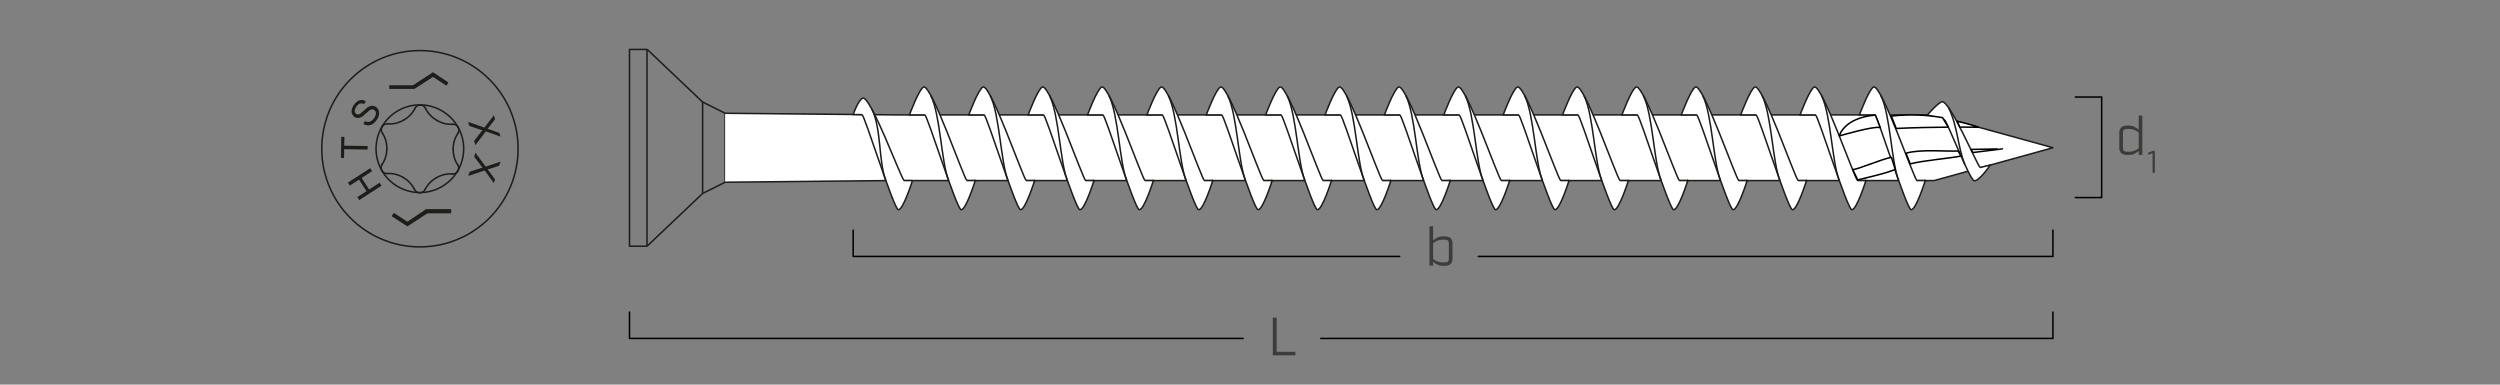 <?xml version="1.0" encoding="UTF-8"?><svg xmlns="http://www.w3.org/2000/svg" viewBox="0 0 650 100"><rect x="0" y="0" width="650" height="100" fill="#808080" stroke="none"/><g id="uuid-d87ca189-e3c4-4b3a-9ed9-63012aa80b2b"><line x1="188.53" y1="47.38" x2="182.68" y2="50.3" style="fill:none; stroke:#1d1d1b; stroke-linejoin:round; stroke-width:.4px;"/><line x1="188.53" y1="29.45" x2="182.68" y2="26.53" style="fill:none; stroke:#1d1d1b; stroke-linejoin:round; stroke-width:.4px;"/><line x1="182.68" y1="50.3" x2="168.22" y2="64.02" style="fill:none; stroke:#1d1d1b; stroke-linejoin:round; stroke-width:.4px;"/><line x1="168.22" y1="64.02" x2="168.22" y2="12.81" style="fill:none; stroke:#1d1d1b; stroke-linejoin:round; stroke-width:.4px;"/><line x1="188.53" y1="29.45" x2="188.53" y2="47.38" style="fill:none; stroke:#1d1d1b; stroke-linejoin:round; stroke-width:.4px;"/><line x1="182.68" y1="50.3" x2="182.68" y2="26.53" style="fill:none; stroke:#1d1d1b; stroke-linejoin:round; stroke-width:.4px;"/><polyline points="168.22 12.86 163.67 12.86 163.67 64.02 168.22 64.02" style="fill:none; stroke:#1d1d1b; stroke-linejoin:round; stroke-width:.4px;"/><line x1="182.68" y1="26.53" x2="168.23" y2="12.81" style="fill:none; stroke:#1d1d1b; stroke-linejoin:round; stroke-width:.4px;"/><polyline points="188.53 29.45 233.68 29.88 237.06 29.88 249.13 29.88 252.52 29.88 264.59 29.88 268.09 29.88 280.16 29.88 283.54 29.88 295.61 29.88 298.99 29.88 311.06 29.88 314.44 29.88 326.52 29.88 330.01 29.88 342.08 29.88 345.46 29.88 357.53 29.88 360.91 29.88 372.99 29.88 376.52 29.88 388.59 29.88 391.97 29.88 404.04 29.88 407.42 29.88 419.5 29.88 422.88 29.88 434.95 29.88 438.34 29.88 450.41 29.88 453.79 29.88 465.86 29.88 469.24 29.88 481.31 29.88 484.7 29.88 496.77 29.88 500.15 29.88 502.86 29.88 513.82 32.91 517.97 34.05 533.76 38.41 516.57 43.16 511.82 44.47 502.86 46.95 497.37 46.95 494.08 46.95 481.91 46.95 478.63 46.95 466.46 46.95 463.18 46.95 451 46.95 447.72 46.95 435.55 46.95 432.27 46.95 420.1 46.95 416.81 46.95 404.64 46.95 401.36 46.95 389.19 46.95 385.91 46.95 373.74 46.95 370.3 46.95 358.13 46.95 354.85 46.95 342.68 46.95 339.4 46.95 327.22 46.95 323.83 46.95 311.66 46.95 308.38 46.95 296.21 46.95 292.93 46.95 280.76 46.95 277.47 46.95 265.3 46.95 261.9 46.95 249.73 46.95 246.45 46.95 234.28 46.95 231 46.95 188.53 47.38" style="fill:#fff; stroke:#1d1d1b; stroke-linejoin:round; stroke-width:.4px;"/><path d="m253.57,46.95h-2.17c-.74-.42-9.25-25.09-11.25-24.33-1.17.45-3.7,7.26-3.7,7.26h4.02c.74.42,8.19,24.31,9.4,24.63,1.22.32,3.7-7.56,3.7-7.56Z" style="fill:#fff; stroke:#1d1d1b; stroke-miterlimit:10; stroke-width:.4px;"/><path d="m246.65,46.95c-1.92-4.75-2.13-17-4.63-22.12" style="fill:none; stroke:#1d1d1b; stroke-miterlimit:10; stroke-width:.4px;"/><path d="m269,46.95h-2.17c-.74-.42-9.25-25.09-11.25-24.33-1.17.45-3.7,7.26-3.7,7.26h4.02c.74.42,8.19,24.31,9.4,24.63,1.22.32,3.7-7.56,3.7-7.56Z" style="fill:#fff; stroke:#1d1d1b; stroke-miterlimit:10; stroke-width:.4px;"/><path d="m262.09,46.95c-1.92-4.75-2.13-17-4.63-22.12" style="fill:none; stroke:#1d1d1b; stroke-miterlimit:10; stroke-width:.4px;"/><path d="m284.44,46.95h-2.17c-.74-.42-9.25-25.09-11.25-24.33-1.17.45-3.7,7.26-3.7,7.26h4.02c.74.42,8.19,24.31,9.4,24.63,1.22.32,3.7-7.56,3.7-7.56Z" style="fill:#fff; stroke:#1d1d1b; stroke-miterlimit:10; stroke-width:.4px;"/><path d="m277.52,46.95c-1.92-4.75-2.13-17-4.63-22.12" style="fill:none; stroke:#1d1d1b; stroke-miterlimit:10; stroke-width:.4px;"/><path d="m299.88,46.95h-2.17c-.74-.42-9.25-25.09-11.25-24.33-1.17.45-3.7,7.26-3.7,7.26h4.02c.74.42,8.19,24.31,9.4,24.63,1.22.32,3.7-7.56,3.7-7.56Z" style="fill:#fff; stroke:#1d1d1b; stroke-miterlimit:10; stroke-width:.4px;"/><path d="m292.96,46.95c-1.92-4.75-2.13-17-4.63-22.12" style="fill:none; stroke:#1d1d1b; stroke-miterlimit:10; stroke-width:.4px;"/><path d="m315.32,46.95h-2.17c-.74-.42-9.25-25.09-11.25-24.33-1.17.45-3.7,7.26-3.7,7.26h4.02c.74.42,8.19,24.31,9.4,24.63,1.22.32,3.7-7.56,3.7-7.56Z" style="fill:#fff; stroke:#1d1d1b; stroke-miterlimit:10; stroke-width:.4px;"/><path d="m308.4,46.95c-1.92-4.75-2.13-17-4.63-22.12" style="fill:none; stroke:#1d1d1b; stroke-miterlimit:10; stroke-width:.4px;"/><path d="m330.76,46.95h-2.17c-.74-.42-9.25-25.09-11.25-24.33-1.17.45-3.7,7.26-3.7,7.26h4.02c.74.42,8.19,24.31,9.4,24.63,1.22.32,3.7-7.56,3.7-7.56Z" style="fill:#fff; stroke:#1d1d1b; stroke-miterlimit:10; stroke-width:.4px;"/><path d="m323.84,46.95c-1.92-4.75-2.13-17-4.63-22.12" style="fill:none; stroke:#1d1d1b; stroke-miterlimit:10; stroke-width:.4px;"/><path d="m346.19,46.95h-2.17c-.74-.42-9.25-25.09-11.25-24.33-1.17.45-3.7,7.26-3.7,7.26h4.02c.74.42,8.19,24.31,9.4,24.63,1.22.32,3.7-7.56,3.7-7.56Z" style="fill:#fff; stroke:#1d1d1b; stroke-miterlimit:10; stroke-width:.4px;"/><path d="m339.28,46.95c-1.92-4.75-2.13-17-4.63-22.12" style="fill:none; stroke:#1d1d1b; stroke-miterlimit:10; stroke-width:.4px;"/><path d="m361.63,46.95h-2.17c-.74-.42-9.25-25.09-11.25-24.33-1.17.45-3.7,7.26-3.7,7.26h4.02c.74.42,8.19,24.31,9.4,24.63s3.7-7.56,3.7-7.56Z" style="fill:#fff; stroke:#1d1d1b; stroke-miterlimit:10; stroke-width:.4px;"/><path d="m354.71,46.95c-1.92-4.75-2.13-17-4.63-22.12" style="fill:none; stroke:#1d1d1b; stroke-miterlimit:10; stroke-width:.4px;"/><path d="m377.07,46.95h-2.17c-.74-.42-9.25-25.09-11.25-24.33-1.17.45-3.7,7.26-3.7,7.26h4.02c.74.42,8.19,24.31,9.4,24.63,1.22.32,3.7-7.56,3.7-7.56Z" style="fill:#fff; stroke:#1d1d1b; stroke-miterlimit:10; stroke-width:.4px;"/><path d="m370.15,46.95c-1.92-4.75-2.13-17-4.63-22.12" style="fill:none; stroke:#1d1d1b; stroke-miterlimit:10; stroke-width:.4px;"/><path d="m392.51,46.95h-2.17c-.74-.42-9.25-25.09-11.25-24.33-1.17.45-3.7,7.26-3.7,7.26h4.02c.74.42,8.19,24.31,9.4,24.63,1.22.32,3.7-7.56,3.7-7.56Z" style="fill:#fff; stroke:#1d1d1b; stroke-miterlimit:10; stroke-width:.4px;"/><path d="m385.59,46.95c-1.92-4.75-2.13-17-4.63-22.12" style="fill:none; stroke:#1d1d1b; stroke-miterlimit:10; stroke-width:.4px;"/><path d="m407.95,46.95h-2.17c-.74-.42-9.25-25.09-11.25-24.33-1.17.45-3.7,7.26-3.7,7.26h4.02c.74.42,8.19,24.31,9.4,24.63,1.22.32,3.7-7.56,3.7-7.56Z" style="fill:#fff; stroke:#1d1d1b; stroke-miterlimit:10; stroke-width:.4px;"/><path d="m401.03,46.95c-1.92-4.75-2.13-17-4.63-22.12" style="fill:none; stroke:#1d1d1b; stroke-miterlimit:10; stroke-width:.4px;"/><path d="m423.38,46.95h-2.17c-.74-.42-9.25-25.09-11.25-24.33-1.17.45-3.7,7.26-3.7,7.26h4.02c.74.42,8.19,24.31,9.4,24.63,1.22.32,3.7-7.56,3.7-7.56Z" style="fill:#fff; stroke:#1d1d1b; stroke-miterlimit:10; stroke-width:.4px;"/><path d="m416.47,46.95c-1.92-4.75-2.13-17-4.63-22.12" style="fill:none; stroke:#1d1d1b; stroke-miterlimit:10; stroke-width:.4px;"/><path d="m438.82,46.95h-2.17c-.74-.42-9.25-25.09-11.25-24.33-1.17.45-3.7,7.26-3.7,7.26h4.02c.74.42,8.19,24.31,9.4,24.63,1.22.32,3.7-7.56,3.7-7.56Z" style="fill:#fff; stroke:#1d1d1b; stroke-miterlimit:10; stroke-width:.4px;"/><path d="m431.9,46.95c-1.92-4.75-2.13-17-4.63-22.12" style="fill:none; stroke:#1d1d1b; stroke-miterlimit:10; stroke-width:.4px;"/><path d="m454.26,46.95h-2.17c-.74-.42-9.25-25.09-11.25-24.33-1.17.45-3.7,7.26-3.7,7.26h4.02c.74.42,8.19,24.31,9.4,24.63,1.22.32,3.7-7.56,3.7-7.56Z" style="fill:#fff; stroke:#1d1d1b; stroke-miterlimit:10; stroke-width:.4px;"/><path d="m447.34,46.95c-1.92-4.75-2.13-17-4.63-22.12" style="fill:none; stroke:#1d1d1b; stroke-miterlimit:10; stroke-width:.4px;"/><path d="m469.7,46.95h-2.17c-.74-.42-9.25-25.09-11.25-24.33-1.17.45-3.7,7.26-3.7,7.26h4.02c.74.42,8.19,24.31,9.4,24.63,1.22.32,3.7-7.56,3.7-7.56Z" style="fill:#fff; stroke:#1d1d1b; stroke-miterlimit:10; stroke-width:.4px;"/><path d="m462.78,46.95c-1.92-4.75-2.13-17-4.63-22.12" style="fill:none; stroke:#1d1d1b; stroke-miterlimit:10; stroke-width:.4px;"/><path d="m485.14,46.95h-2.17c-.74-.42-9.25-25.09-11.25-24.33-1.17.45-3.7,7.26-3.7,7.26h4.02c.74.42,8.19,24.31,9.4,24.63,1.22.32,3.7-7.56,3.7-7.56Z" style="fill:#fff; stroke:#1d1d1b; stroke-miterlimit:10; stroke-width:.4px;"/><path d="m478.22,46.95c-1.92-4.75-2.13-17-4.63-22.12" style="fill:none; stroke:#1d1d1b; stroke-miterlimit:10; stroke-width:.4px;"/><path d="m500.57,46.95h-2.17c-.74-.42-9.25-25.09-11.25-24.33-1.17.45-3.7,7.26-3.7,7.26h4.02c.74.42,8.19,24.31,9.4,24.63,1.22.32,3.7-7.56,3.7-7.56Z" style="fill:#fff; stroke:#1d1d1b; stroke-miterlimit:10; stroke-width:.4px;"/><path d="m493.66,46.95c-1.92-4.75-2.13-17-4.63-22.12" style="fill:none; stroke:#1d1d1b; stroke-miterlimit:10; stroke-width:.4px;"/><path d="m517.46,42.92l-2.61.63c-.74-.42-8.01-17.84-10.01-17.08-1.17.45-3.73,3.44-3.73,3.44l4.42,1.22c.74.42,6.52,15.53,7.74,15.85s4.2-4.06,4.2-4.06Z" style="fill:#fff; stroke:#1d1d1b; stroke-miterlimit:10; stroke-width:.4px;"/><path d="m510.86,42.78c-1.92-4.75-1.77-9.75-4.27-14.87" style="fill:none; stroke:#1d1d1b; stroke-miterlimit:10; stroke-width:.4px;"/><path d="m237.24,46.95h-2.17c-.74-.42-8.75-22.2-10.75-21.43-1.17.45-2.5,4.25-2.5,4.25l2.32.04c.74.42,8.19,24.38,9.4,24.7,1.22.32,3.7-7.56,3.7-7.56Z" style="fill:#fff; stroke:#1d1d1b; stroke-miterlimit:10; stroke-width:.4px;"/><path d="m230.33,46.95c-1.92-4.75-1.12-13.41-3.62-18.53" style="fill:none; stroke:#1d1d1b; stroke-miterlimit:10; stroke-width:.4px;"/><path d="m134.7,38.67c0,14.1-11.43,25.52-25.52,25.52s-25.52-11.43-25.52-25.52,11.43-25.52,25.52-25.52,25.52,11.43,25.52,25.52" style="fill:none; stroke:#1d1d1b; stroke-linecap:round; stroke-linejoin:round; stroke-width:.4px;"/><path d="m119.07,33.02c3.12,5.47,1.21,12.43-4.26,15.55-5.47,3.12-12.43,1.21-15.55-4.26-3.12-5.47-1.21-12.43,4.26-15.55,5.47-3.12,12.43-1.21,15.55,4.26" style="fill:none; stroke:#1d1d1b; stroke-linecap:round; stroke-linejoin:round; stroke-width:.4px;"/><path d="m110.53,49.25c-.24.54-.79.89-1.38.86" style="fill:none; stroke:#1d1d1b; stroke-linecap:round; stroke-linejoin:round; stroke-width:.4px;"/><path d="m109.13,50.12c-.59.02-1.14-.33-1.37-.88" style="fill:none; stroke:#1d1d1b; stroke-linecap:round; stroke-linejoin:round; stroke-width:.4px;"/><path d="m107.88,28.19c-.65,1.29-1.68,2.35-2.94,3.04" style="fill:none; stroke:#1d1d1b; stroke-linecap:round; stroke-linejoin:round; stroke-width:.4px;"/><path d="m107.88,28.19c.24-.54.79-.89,1.38-.86" style="fill:none; stroke:#1d1d1b; stroke-linecap:round; stroke-linejoin:round; stroke-width:.4px;"/><path d="m99.42,34.6c.79,1.21,1.19,2.63,1.16,4.07" style="fill:none; stroke:#1d1d1b; stroke-linecap:round; stroke-linejoin:round; stroke-width:.4px;"/><path d="m99.42,34.6c-.35-.48-.38-1.13-.06-1.63" style="fill:none; stroke:#1d1d1b; stroke-linecap:round; stroke-linejoin:round; stroke-width:.4px;"/><path d="m100.74,45.12c1.44-.08,2.87.28,4.11,1.03" style="fill:none; stroke:#1d1d1b; stroke-linecap:round; stroke-linejoin:round; stroke-width:.4px;"/><path d="m100.74,45.12c-.59.07-1.16-.24-1.44-.76" style="fill:none; stroke:#1d1d1b; stroke-linecap:round; stroke-linejoin:round; stroke-width:.4px;"/><path d="m110.53,49.25c.65-1.29,1.68-2.35,2.95-3.04" style="fill:none; stroke:#1d1d1b; stroke-linecap:round; stroke-linejoin:round; stroke-width:.4px;"/><path d="m118.99,42.84c-.79-1.21-1.19-2.63-1.16-4.07" style="fill:none; stroke:#1d1d1b; stroke-linecap:round; stroke-linejoin:round; stroke-width:.4px;"/><path d="m118.99,42.84c.35.48.38,1.13.06,1.63" style="fill:none; stroke:#1d1d1b; stroke-linecap:round; stroke-linejoin:round; stroke-width:.4px;"/><path d="m117.66,32.31c-1.44.08-2.87-.28-4.11-1.03" style="fill:none; stroke:#1d1d1b; stroke-linecap:round; stroke-linejoin:round; stroke-width:.4px;"/><path d="m117.66,32.31c.59-.07,1.16.24,1.44.76" style="fill:none; stroke:#1d1d1b; stroke-linecap:round; stroke-linejoin:round; stroke-width:.4px;"/><path d="m104.94,31.23c-1.24.73-2.68,1.08-4.12.98" style="fill:none; stroke:#1d1d1b; stroke-linecap:round; stroke-linejoin:round; stroke-width:.4px;"/><path d="m99.37,32.96c.28-.52.86-.82,1.45-.75" style="fill:none; stroke:#1d1d1b; stroke-linecap:round; stroke-linejoin:round; stroke-width:.4px;"/><path d="m100.57,38.66c.02,1.44-.41,2.86-1.21,4.06" style="fill:none; stroke:#1d1d1b; stroke-linecap:round; stroke-linejoin:round; stroke-width:.4px;"/><path d="m99.29,44.34c-.31-.51-.28-1.15.08-1.63" style="fill:none; stroke:#1d1d1b; stroke-linecap:round; stroke-linejoin:round; stroke-width:.4px;"/><path d="m104.85,46.16c1.26.71,2.27,1.78,2.91,3.07" style="fill:none; stroke:#1d1d1b; stroke-linecap:round; stroke-linejoin:round; stroke-width:.4px;"/><path d="m113.47,46.21c1.24-.73,2.68-1.08,4.12-.98" style="fill:none; stroke:#1d1d1b; stroke-linecap:round; stroke-linejoin:round; stroke-width:.4px;"/><path d="m119.04,44.48c-.28.52-.86.82-1.45.75" style="fill:none; stroke:#1d1d1b; stroke-linecap:round; stroke-linejoin:round; stroke-width:.4px;"/><path d="m117.82,38.77c-.01-1.44.41-2.86,1.21-4.06" style="fill:none; stroke:#1d1d1b; stroke-linecap:round; stroke-linejoin:round; stroke-width:.4px;"/><path d="m119.11,33.08c.31.51.28,1.15-.08,1.63" style="fill:none; stroke:#1d1d1b; stroke-linecap:round; stroke-linejoin:round; stroke-width:.4px;"/><path d="m113.56,31.28c-1.26-.71-2.27-1.78-2.91-3.07" style="fill:none; stroke:#1d1d1b; stroke-linecap:round; stroke-linejoin:round; stroke-width:.4px;"/><path d="m109.27,27.32c.59-.02,1.14.33,1.37.88" style="fill:none; stroke:#1d1d1b; stroke-linecap:round; stroke-linejoin:round; stroke-width:.4px;"/><path d="m99.2,48.28l-5.79,3.74-.5-.77,2.38-1.54-1.95-3.01-2.38,1.54-.5-.77,5.79-3.74.5.77-2.73,1.76,1.95,3.01,2.73-1.76.5.77Z" style="fill:#1d1d1b; stroke-width:0px;"/><path d="m95.57,38.89l-6.08-.1-.04,2.27h-.81s.09-5.48.09-5.48h.81s-.04,2.29-.04,2.29l6.08.1v.91Z" style="fill:#1d1d1b; stroke-width:0px;"/><path d="m94.46,32.24l.41-.76c.31.16.6.24.86.23.27,0,.54-.09.83-.28.29-.19.54-.44.76-.77.19-.29.32-.57.38-.85s.05-.52-.02-.73c-.08-.21-.21-.37-.38-.49s-.37-.17-.58-.16c-.2.02-.43.11-.68.29-.16.11-.48.39-.96.83-.48.44-.84.73-1.1.87-.33.18-.64.26-.94.26-.3,0-.58-.1-.85-.27-.29-.19-.51-.46-.65-.79-.14-.33-.17-.7-.09-1.1.08-.4.25-.8.51-1.18.28-.43.6-.75.96-.99.35-.23.72-.35,1.1-.35.38,0,.75.11,1.09.32l-.43.76c-.39-.2-.75-.25-1.09-.15-.34.1-.65.37-.94.81-.31.46-.44.85-.42,1.17s.16.56.4.72c.21.14.43.18.66.12.23-.06.62-.35,1.17-.87s.95-.87,1.21-1.03c.38-.23.74-.35,1.08-.35s.67.1.98.3c.31.2.53.48.69.84.15.35.2.75.13,1.17-.07.43-.24.85-.51,1.26-.35.52-.71.9-1.1,1.15-.38.25-.8.37-1.23.37-.44,0-.85-.13-1.24-.37Z" style="fill:#1d1d1b; stroke-width:0px;"/><path d="m121.73,31.7l4.22,1.48,2.45-3.23.32,1.04-1.32,1.72c-.27.36-.49.62-.64.78.29.07.59.17.91.29l2.16.78.3.95-3.82-1.35-2.71,3.58-.34-1.08,1.83-2.39c.11-.13.22-.28.35-.42-.29-.07-.48-.13-.59-.16l-2.81-.94-.33-1.05Z" style="fill:#1d1d1b; stroke-width:0px;"/><path d="m123.62,39.72l2.65,3.6,3.85-1.28-.32,1.04-2.06.68c-.43.14-.75.24-.97.28.19.22.39.47.59.75l1.34,1.86-.29.95-2.4-3.27-4.25,1.42.33-1.08,2.86-.94c.16-.05.34-.1.53-.15-.19-.22-.33-.38-.4-.47l-1.79-2.36.32-1.05Z" style="fill:#1d1d1b; stroke-width:0px;"/><path d="m509.54,33.04c3,0,4.89.04,4.89.04,0,0-2.17-.77-5.54-1.55l.65,1.52Z" style="fill:#fff; stroke:#000; stroke-linecap:round; stroke-linejoin:round; stroke-width:.4px;"/><path d="m505.06,30.59c-4.03-.72-8.39-.94-13.31-.42l1.26,3.23c4.87-.23,9.71-.31,13.54-.34l-1.49-2.46Z" style="fill:#fff; stroke:#000; stroke-linecap:round; stroke-linejoin:round; stroke-width:.4px;"/><path d="m488.85,33.17c-1.51-.51-10.63,2.17-10.63,2.17,0,0,1.08-4.68,9.38-5.43l1.25,3.27Z" style="fill:#fff; stroke:#000; stroke-linecap:round; stroke-linejoin:round; stroke-width:.4px;"/><path d="m492.76,44.02c-1.42.85-9.76,2.75-9.76,2.75l-1.29-2.7c1,.12,7.39-2.68,10.05-3.16l1,3.11Z" style="fill:#fff; stroke:#000; stroke-linecap:round; stroke-linejoin:round; stroke-width:.4px;"/><path d="m512.96,39.66c1.68-.23,7.54-.95,7.67-.95.09,0-8.15.14-8.15.14l.48.81Z" style="fill:#fff; stroke:#000; stroke-linecap:round; stroke-linejoin:round; stroke-width:.4px;"/><path d="m509.86,40.58c-3.7.69-9.87,1.14-13.2,2.04l-1.1-2.79c3.84-1.1,10.51-.41,13.56-.57l.74,1.32Z" style="fill:#fff; stroke:#000; stroke-linecap:round; stroke-linejoin:round; stroke-width:.4px;"/></g><g id="uuid-2f7ee5cd-73d2-4f36-9146-00f8bba1ca8a"><polyline points="343.42 87.99 533.76 87.99 533.76 81.15" style="fill:none; stroke:#000; stroke-linecap:round; stroke-linejoin:round; stroke-width:.4px;"/><polyline points="163.67 81.15 163.67 87.99 323.2 87.99" style="fill:none; stroke:#000; stroke-linecap:round; stroke-linejoin:round; stroke-width:.4px;"/><polyline points="384.39 66.68 533.76 66.68 533.76 59.84" style="fill:none; stroke:#000; stroke-linecap:round; stroke-linejoin:round; stroke-width:.4px;"/><polyline points="221.82 59.84 221.82 66.67 363.89 66.68" style="fill:none; stroke:#000; stroke-linecap:round; stroke-linejoin:round; stroke-width:.4px;"/><polyline points="539.6 25.23 546.43 25.23 546.43 51.36 539.6 51.36" style="fill:none; stroke:#000; stroke-linecap:round; stroke-linejoin:round; stroke-width:.4px;"/><path d="m551.02,38.42v-3.87c0-1.29.62-1.91,2.27-1.91,1.44,0,2.03.46,2.77,1.09v-3.7h.95v10.23h-.95v-1.04c-.74.63-1.33,1.09-2.77,1.09-1.65,0-2.27-.62-2.27-1.9Zm5.04.13v-4.12c-.83-.59-1.44-.91-2.76-.91-1.05,0-1.33.28-1.33.98v3.98c0,.7.28.98,1.33.98,1.32,0,1.93-.32,2.76-.91Z" style="fill:#3c3c3b; stroke-width:0px;"/><path d="m559.67,39.82l-1.15.42v-.55l1.23-.47h.51v5.71h-.59v-5.11Z" style="fill:#3c3c3b; stroke-width:0px;"/><path d="m330.93,82.58h1.01v8.88h4.85v.92h-5.86v-9.81Z" style="fill:#3c3c3b; stroke-width:0px;"/><path d="m372.61,68.02v1.04h-.95v-10.23h.95v3.7c.74-.63,1.33-1.09,2.77-1.09,1.65,0,2.27.62,2.27,1.91v3.87c0,1.29-.62,1.9-2.27,1.9-1.44,0-2.03-.46-2.77-1.09Zm4.09-.76v-3.98c0-.7-.28-.98-1.33-.98-1.32,0-1.93.32-2.76.91v4.12c.83.59,1.44.91,2.76.91,1.05,0,1.33-.28,1.33-.98Z" style="fill:#3c3c3b; stroke-width:0px;"/><polyline points="117.31 55.47 117.31 54.38 110.77 54.38 105.92 57.65 102.41 55.35 101.8 56.2 105.92 58.86 111.13 55.47 117.31 55.47" style="fill:#1d1d1b; stroke-width:0px;"/><polyline points="101.2 22.17 101.2 23.13 107.74 23.13 112.58 19.99 116.09 22.29 116.58 21.44 112.58 18.77 107.37 22.17 101.2 22.17" style="fill:#1d1d1b; stroke-width:0px;"/></g></svg>
